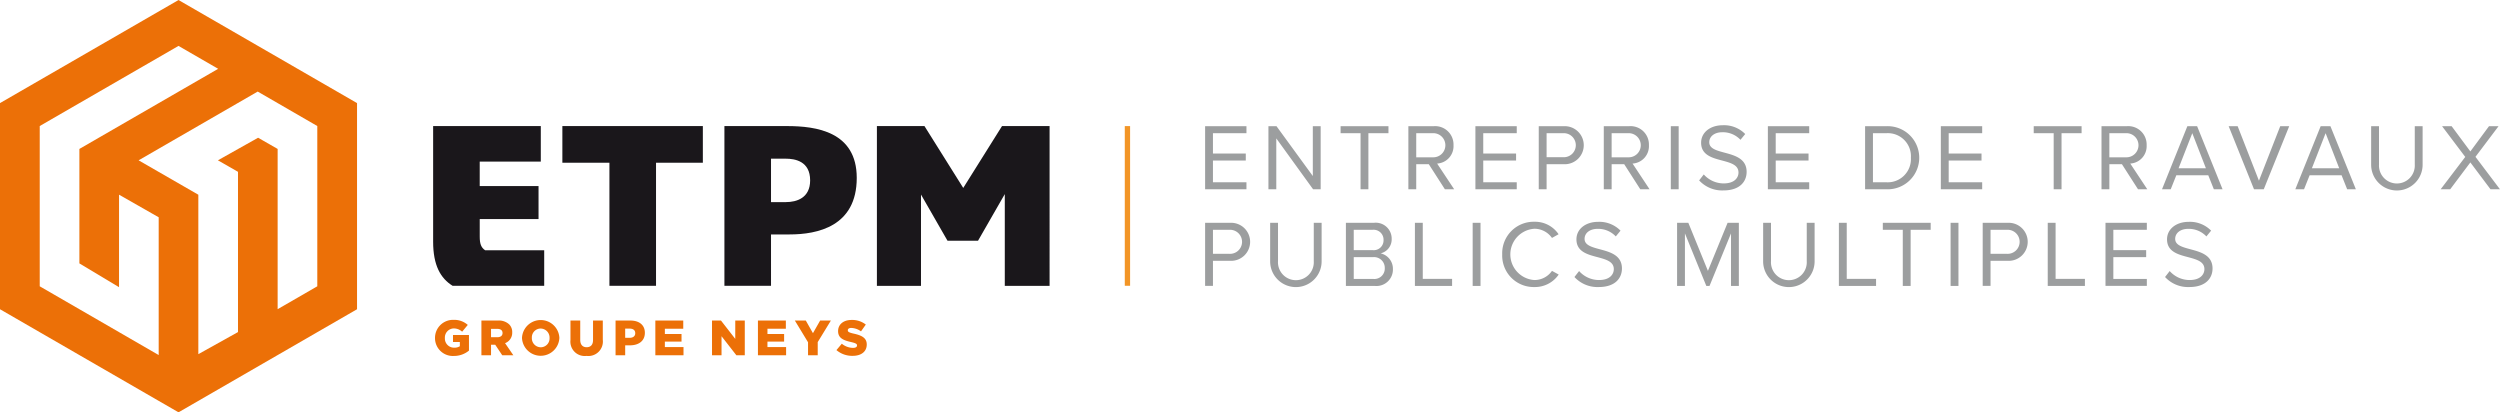 <svg xmlns="http://www.w3.org/2000/svg" viewBox="15.04 10.71 235.46 38.83">
  <defs>
    <style>
      .cls-2{fill:#ec7007}
    </style>
  </defs>
  <path d="M128.542 22.595h3.894v.659h-3.155v1.916h3.092v.659h-3.092v2.05h3.155v.659h-3.894Zm6.704 1.149v4.794h-.74v-5.943h.759l3.421 4.695v-4.695h.74v5.943h-.713Zm7.937-.49h-1.88v-.66h4.508v.66h-1.89v5.284h-.738Zm6.428 2.923h-1.185v2.36h-.74v-5.942h2.39a1.73 1.73 0 0 1 1.861 1.79 1.642 1.642 0 0 1-1.542 1.73L152 28.537h-.874Zm.375-2.923h-1.56v2.272h1.56a1.137 1.137 0 1 0 0-2.272Zm4.014-.659h3.894v.659h-3.155v1.916h3.092v.659h-3.092v2.05h3.155v.659H154Zm5.966 0h2.387a1.792 1.792 0 1 1 0 3.582h-1.648v2.36h-.74Zm2.299.659h-1.56v2.263h1.56a1.133 1.133 0 1 0 0-2.263Zm5.751 2.923h-1.185v2.36h-.74v-5.942h2.388a1.731 1.731 0 0 1 1.863 1.79 1.642 1.642 0 0 1-1.541 1.73l1.603 2.423h-.873Zm.374-2.923h-1.56v2.272h1.56a1.137 1.137 0 1 0 0-2.272Zm4.014-.659h.74v5.943h-.74Zm3.104 4.544a2.513 2.513 0 0 0 1.87.846c1.061 0 1.4-.57 1.4-1.024 0-.713-.722-.91-1.506-1.123-.954-.25-2.014-.517-2.014-1.685 0-.98.873-1.648 2.04-1.648a2.795 2.795 0 0 1 2.113.829l-.446.544a2.275 2.275 0 0 0-1.72-.713c-.713 0-1.22.383-1.22.944 0 .597.686.776 1.443.98.971.259 2.076.562 2.076 1.81 0 .864-.588 1.746-2.192 1.746a2.941 2.941 0 0 1-2.28-.945Zm6.037-4.544h3.894v.659h-3.155v1.916h3.092v.659h-3.092v2.05h3.155v.659h-3.894Zm9.157 0h2.032a2.973 2.973 0 1 1 0 5.943h-2.032Zm2.032 5.284a2.186 2.186 0 0 0 2.281-2.309 2.173 2.173 0 0 0-2.28-2.316h-1.293v4.625Zm5.102-5.284h3.894v.659h-3.154v1.916h3.092v.659h-3.092v2.05h3.154v.659h-3.894Zm10.628.659h-1.88v-.66h4.509v.66h-1.889v5.284h-.74Zm6.429 2.923h-1.185v2.36h-.74v-5.942h2.388a1.731 1.731 0 0 1 1.863 1.79 1.642 1.642 0 0 1-1.541 1.73l1.603 2.423h-.873Zm.374-2.923h-1.56v2.272h1.56a1.137 1.137 0 1 0 0-2.272Zm7.757 3.966h-3.011l-.526 1.318h-.82l2.388-5.943h.918l2.397 5.943h-.82Zm-2.798-.66h2.576l-1.284-3.306Zm4.718-3.965h.847l2.005 5.132 2.005-5.132h.846l-2.397 5.943h-.918Zm10.636 4.625h-3.012l-.526 1.318h-.82l2.388-5.943h.918l2.397 5.943h-.82Zm-2.798-.66h2.575l-1.283-3.306Zm5.582-3.965h.74v3.617a1.687 1.687 0 1 0 3.369 0v-3.617h.739v3.627a2.424 2.424 0 0 1-4.848.008Zm9.344 3.412-1.898 2.53h-.9l2.317-3.047-2.183-2.895h.9l1.764 2.378 1.756-2.378h.9l-2.175 2.886 2.308 3.057h-.89Zm-119.166 5.687h2.388a1.792 1.792 0 1 1 0 3.582h-1.649v2.361h-.74Zm2.299.66h-1.56v2.263h1.56a1.133 1.133 0 1 0 0-2.264Zm3.827-.66h.74v3.617a1.687 1.687 0 1 0 3.368 0v-3.617h.74v3.627a2.424 2.424 0 0 1-4.848.009Zm7.134 0h2.646a1.499 1.499 0 0 1 1.666 1.515 1.352 1.352 0 0 1-1.042 1.363 1.484 1.484 0 0 1 1.158 1.462 1.55 1.55 0 0 1-1.72 1.604h-2.708Zm2.521 2.575a.924.924 0 0 0 1.025-.954.934.934 0 0 0-1.025-.962h-1.782v1.916Zm.036 2.71a.983.983 0 0 0 1.105-1.026 1.01 1.01 0 0 0-1.105-1.024h-1.818v2.05Zm3.943-5.285h.74v5.284h2.762v.66h-3.502Zm5.439 0h.74v5.944h-.74Zm2.783 2.976a2.967 2.967 0 0 1 3.03-3.074 2.672 2.672 0 0 1 2.28 1.176l-.623.348a2.017 2.017 0 0 0-1.657-.865 2.42 2.42 0 0 0 0 4.83 1.994 1.994 0 0 0 1.657-.864l.633.347a2.704 2.704 0 0 1-2.29 1.177 2.967 2.967 0 0 1-3.03-3.075Zm7.241 1.568a2.513 2.513 0 0 0 1.87.847c1.061 0 1.4-.57 1.4-1.025 0-.713-.722-.909-1.506-1.123-.954-.249-2.014-.516-2.014-1.684 0-.98.873-1.649 2.04-1.649a2.795 2.795 0 0 1 2.112.83l-.445.543a2.275 2.275 0 0 0-1.72-.712c-.713 0-1.22.382-1.22.944 0 .597.686.775 1.443.98.971.258 2.076.562 2.076 1.809 0 .864-.588 1.747-2.192 1.747a2.941 2.941 0 0 1-2.281-.945Zm14.308-3.546-2.023 4.946h-.303l-2.014-4.946v4.946h-.739v-5.944h1.06l1.845 4.527 1.853-4.527h1.06v5.944h-.739Zm3.027-.998h.739v3.617a1.687 1.687 0 1 0 3.368 0v-3.617h.74v3.627a2.424 2.424 0 0 1-4.848.009Zm7.133 0h.74v5.284h2.762v.66h-3.502Zm6.018.659h-1.88v-.659h4.509v.66h-1.889v5.284h-.74Zm4.504-.659h.74v5.944h-.74Zm3.023 0h2.388a1.792 1.792 0 1 1 0 3.582h-1.649v2.361h-.739Zm2.299.66h-1.56v2.263h1.56a1.133 1.133 0 1 0 0-2.264Zm3.827-.66h.74v5.284h2.762v.66h-3.502Zm5.44 0h3.894v.66h-3.155v1.915h3.092v.66h-3.092v2.05h3.155v.658h-3.894Zm6.046 4.544a2.513 2.513 0 0 0 1.87.847c1.061 0 1.4-.57 1.4-1.025 0-.713-.722-.909-1.506-1.123-.954-.249-2.014-.516-2.014-1.684 0-.98.873-1.649 2.04-1.649a2.795 2.795 0 0 1 2.112.83l-.445.543a2.275 2.275 0 0 0-1.72-.712c-.713 0-1.22.382-1.22.944 0 .597.686.775 1.443.98.971.258 2.076.562 2.076 1.809 0 .864-.588 1.747-2.192 1.747a2.941 2.941 0 0 1-2.281-.945Z" fill="#9c9e9f"/>
  <path class="cls-2" d="M15.039 20.42v19.415l16.814 9.708 16.814-9.708V20.42l-16.814-9.708Zm29.885 2.16v15.094l-3.735 2.156V24.737l-1.841-1.055-3.785 2.127 1.892 1.084v15.093l-3.735 2.08V29.05l-5.626-3.24 11.217-6.476Zm-9.337-5.39-13.07 7.547v10.78l3.734 2.24v-4.394l.002-4.317 3.733 2.128V44.15l-11.204-6.476V22.58l13.07-7.547Z"/>
  <path d="M60.223 33.005v-1.662h5.539v-3.11h-5.54V25.93h5.753v-3.345H55.834v10.887c0 2.238.703 3.452 1.832 4.155h8.629v-3.345h-5.561c-.384-.256-.511-.618-.511-1.278Zm7.783-6.967h4.432v11.59h4.389v-11.59h4.41v-3.452H68.006v3.452zm41.407-3.452-3.651 5.825-3.651-5.825H97.63v15.045h4.153v-8.597l2.498 4.351h2.872l2.522-4.394v8.64h4.219V22.586h-4.481zm-20.243 0h-5.902v15.042h4.389V32.79h1.747c2.62 0 6.328-.745 6.328-5.326 0-4.367-3.835-4.879-6.563-4.879Zm-.107 7.159h-1.406v-4.09h1.385c.873 0 2.3.234 2.3 2.045 0 1.662-1.277 2.045-2.279 2.045Z" fill="#1a171b"/>
  <path fill="none" stroke="#f29526" stroke-width=".5" d="M121.227 37.625V22.586"/>
  <path class="cls-2" d="M56.011 42.545v-.009a1.697 1.697 0 0 1 1.76-1.7 1.907 1.907 0 0 1 1.326.476l-.532.64a1.152 1.152 0 0 0-.79-.309.859.859 0 0 0-.835.897v.01a.863.863 0 0 0 .888.905.923.923 0 0 0 .522-.135v-.397h-.645v-.663h1.504v1.471a2.213 2.213 0 0 1-1.42.504 1.68 1.68 0 0 1-1.778-1.69Zm4.37-1.644h1.546a1.43 1.43 0 0 1 1.065.355 1.016 1.016 0 0 1 .29.761v.01a1.034 1.034 0 0 1-.673 1.003l.78 1.14h-1.046l-.66-.99h-.396v.99h-.906Zm1.504 1.57c.309 0 .486-.15.486-.388v-.01c0-.257-.187-.388-.49-.388h-.594v.786Zm2.319.074v-.009a1.762 1.762 0 0 1 3.52-.01v.01a1.762 1.762 0 0 1-3.52.009Zm2.595 0v-.009a.85.85 0 0 0-.84-.883.833.833 0 0 0-.827.873v.01a.848.848 0 0 0 .836.882.833.833 0 0 0 .831-.873Zm1.97.191v-1.835h.92v1.817c0 .471.238.695.602.695s.603-.214.603-.672v-1.84h.92v1.812a1.366 1.366 0 0 1-1.531 1.517 1.35 1.35 0 0 1-1.514-1.494Zm4.247-1.835h1.401c.827 0 1.359.425 1.359 1.149v.01c0 .77-.593 1.176-1.405 1.176h-.449v.934h-.906Zm1.336 1.625c.322 0 .518-.168.518-.425v-.01c0-.28-.196-.43-.523-.43h-.425v.865Zm2.411-1.625h2.629v.77H77.66v.496h1.569v.714h-1.57v.518h1.756v.77h-2.652Zm5.337 0h.846l1.344 1.728V40.9h.897v3.269h-.794l-1.396-1.793v1.793H82.1Zm4.325 0h2.63v.77h-1.733v.496h1.569v.714h-1.57v.518h1.757v.77h-2.653Zm4.719 2.045-1.242-2.045h1.032l.673 1.19.677-1.19h1.012l-1.24 2.031v1.238h-.912Zm2.676.738.505-.602a1.684 1.684 0 0 0 1.06.392c.242 0 .373-.084.373-.224v-.009c0-.136-.107-.21-.55-.313-.696-.159-1.233-.355-1.233-1.028v-.009c0-.607.48-1.046 1.266-1.046a2.063 2.063 0 0 1 1.344.434l-.453.64a1.64 1.64 0 0 0-.915-.322c-.22 0-.327.093-.327.21v.01c0 .149.112.214.564.317.752.164 1.22.406 1.22 1.018v.009c0 .668-.528 1.064-1.322 1.064a2.282 2.282 0 0 1-1.531-.54Z"/>
</svg>
